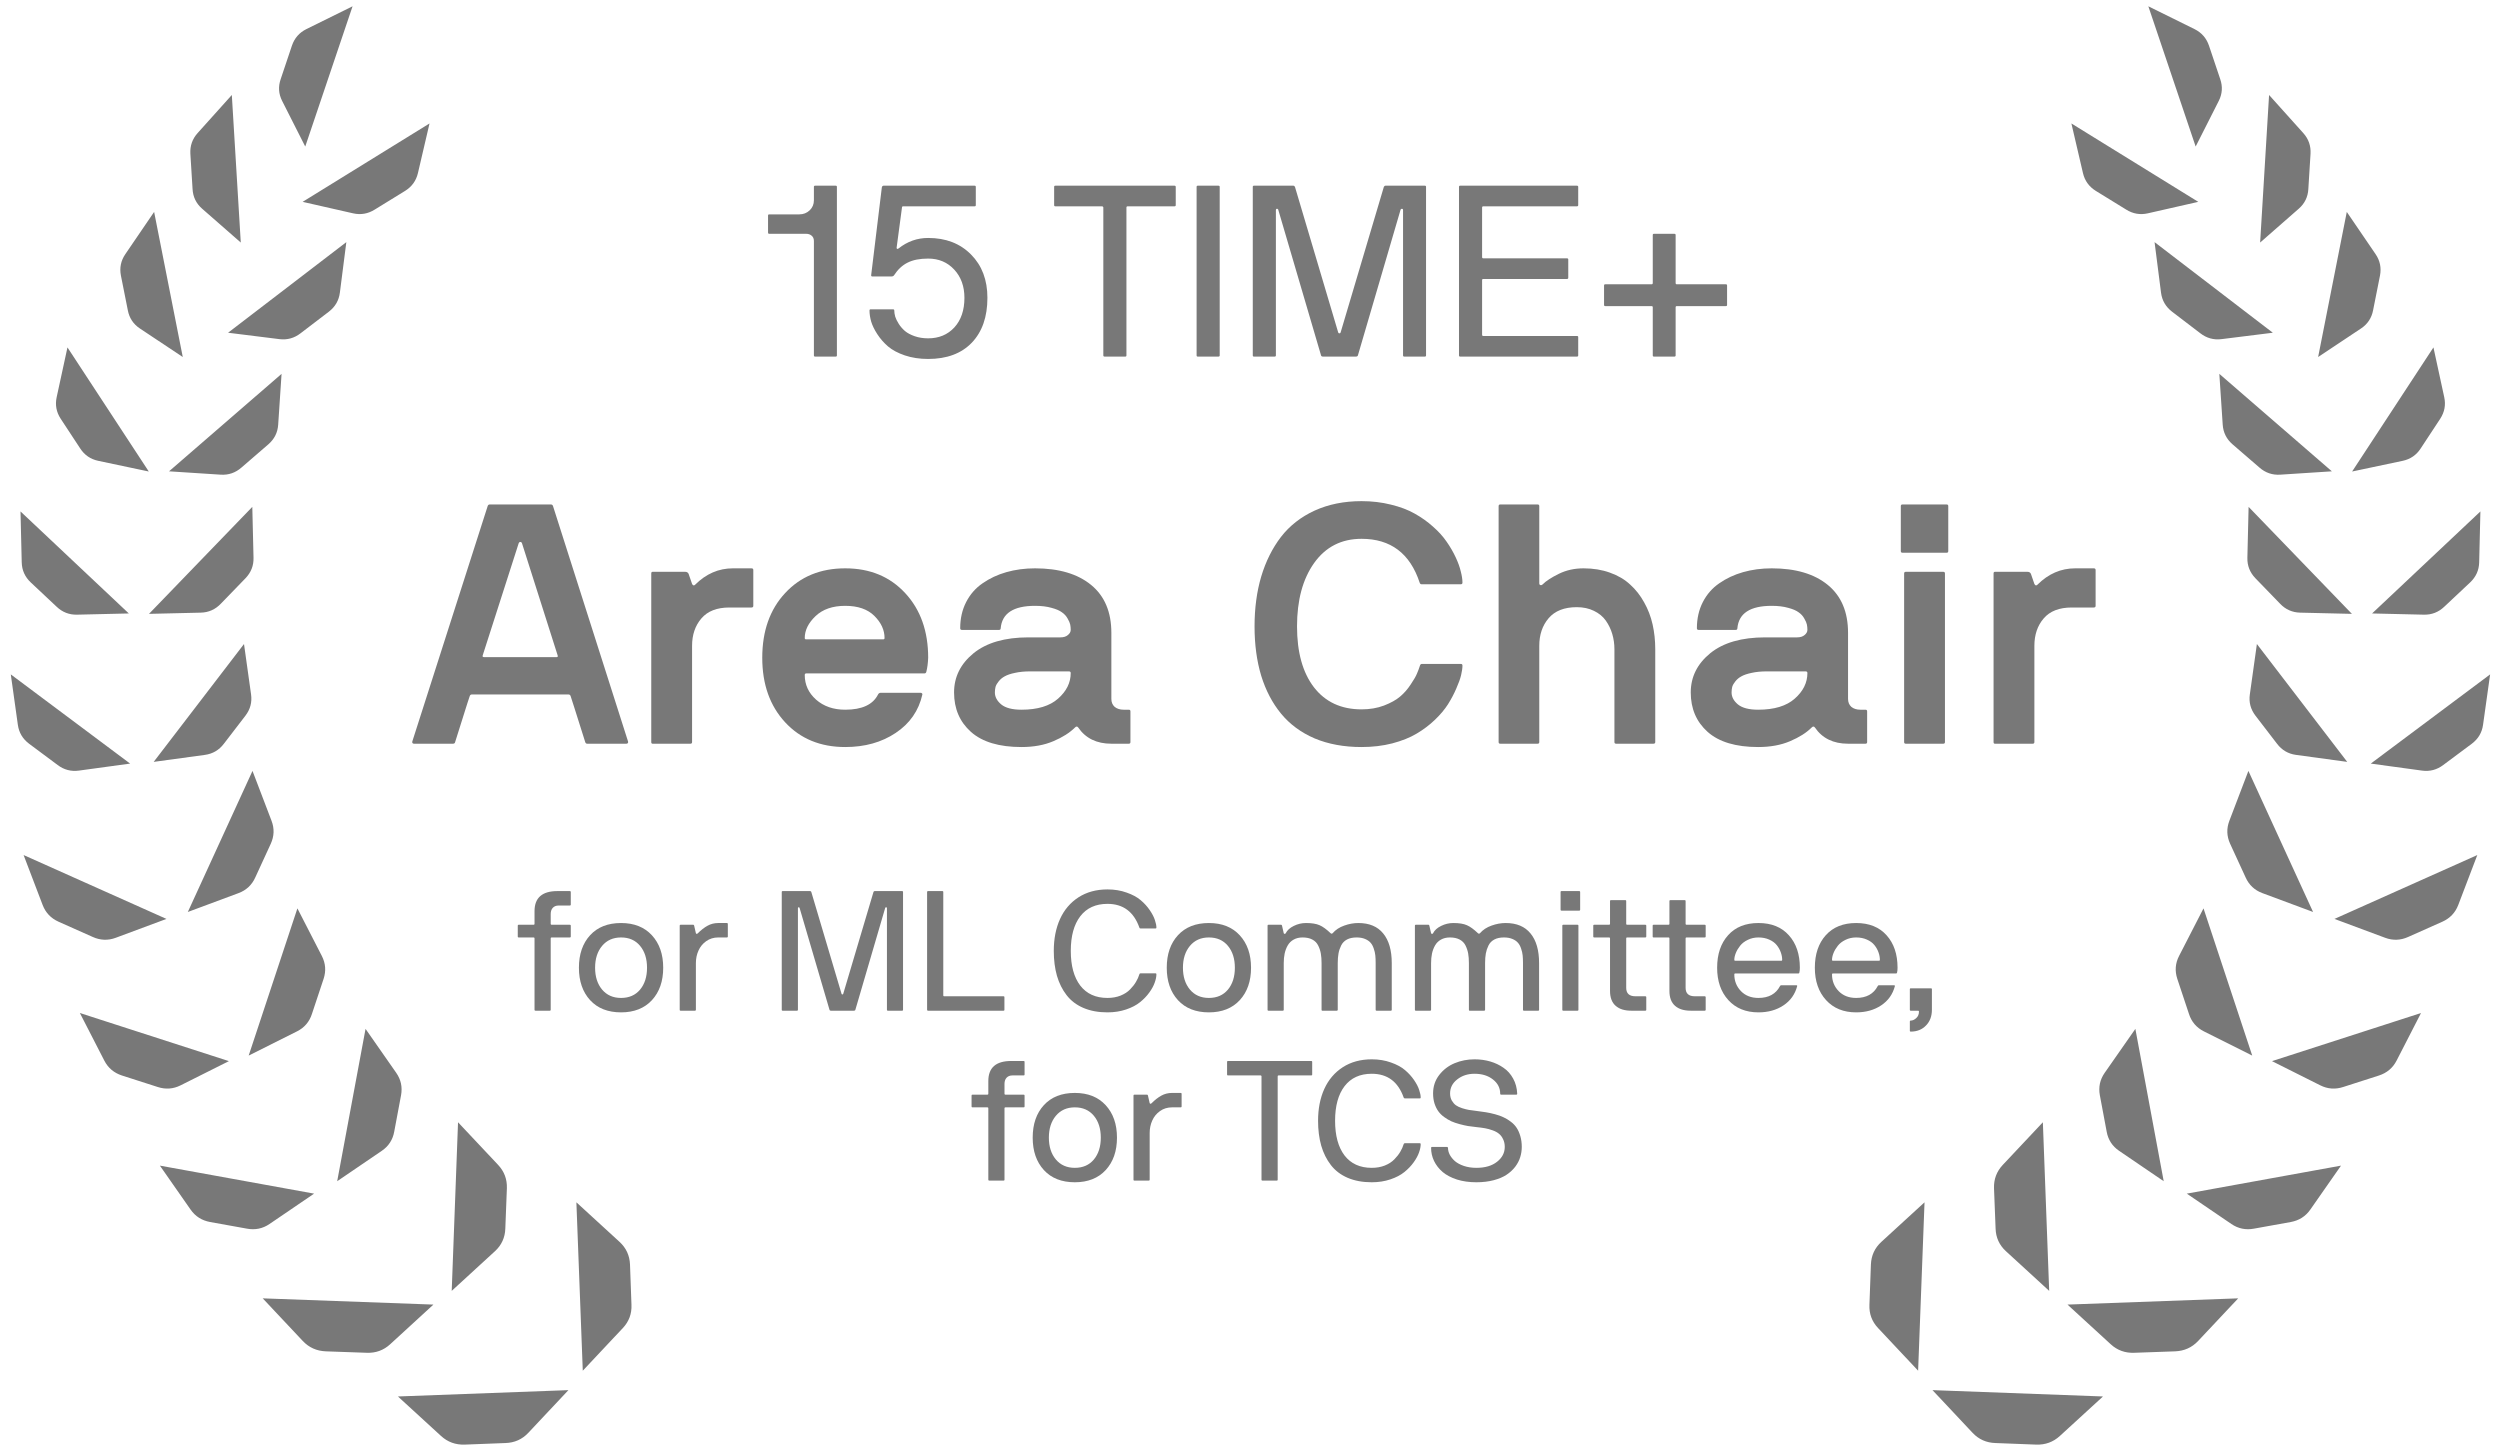 <svg width="206" height="120" viewBox="0 0 206 120" fill="none" xmlns="http://www.w3.org/2000/svg">
<path d="M132.174 25.125V23.524C132.174 23.459 132.206 23.426 132.271 23.426H136.09C136.155 23.426 136.188 23.39 136.188 23.319V19.363C136.188 19.298 136.22 19.266 136.285 19.266H137.965C138.036 19.266 138.072 19.298 138.072 19.363V23.319C138.072 23.39 138.105 23.426 138.17 23.426H142.213C142.278 23.426 142.311 23.459 142.311 23.524V25.125C142.311 25.19 142.278 25.223 142.213 25.223H138.17C138.105 25.223 138.072 25.256 138.072 25.321V29.285C138.072 29.351 138.036 29.383 137.965 29.383H136.285C136.22 29.383 136.188 29.351 136.188 29.285V25.321C136.188 25.256 136.155 25.223 136.09 25.223H132.271C132.206 25.223 132.174 25.19 132.174 25.125Z" fill="#787878"/>
<path d="M120.221 29.285V15.399C120.221 15.334 120.253 15.301 120.318 15.301H129.938C130.009 15.301 130.045 15.334 130.045 15.399V16.903C130.045 16.968 130.009 17 129.938 17H122.223C122.158 17 122.125 17.036 122.125 17.108V21.18C122.125 21.252 122.158 21.287 122.223 21.287H129.117C129.189 21.287 129.225 21.32 129.225 21.385V22.879C129.225 22.951 129.189 22.987 129.117 22.987H122.223C122.158 22.987 122.125 23.019 122.125 23.084V27.586C122.125 27.651 122.158 27.684 122.223 27.684H129.938C130.009 27.684 130.045 27.716 130.045 27.782V29.285C130.045 29.351 130.009 29.383 129.938 29.383H120.318C120.253 29.383 120.221 29.351 120.221 29.285Z" fill="#787878"/>
<path d="M103.229 29.285V15.399C103.229 15.334 103.261 15.301 103.326 15.301H106.568C106.627 15.301 106.673 15.334 106.705 15.399L110.27 27.401C110.289 27.446 110.322 27.469 110.367 27.469C110.413 27.469 110.445 27.446 110.465 27.401L114.029 15.399C114.062 15.334 114.107 15.301 114.166 15.301H117.408C117.473 15.301 117.506 15.334 117.506 15.399V29.285C117.506 29.351 117.473 29.383 117.408 29.383H115.709C115.644 29.383 115.611 29.351 115.611 29.285V17.303C115.611 17.238 115.579 17.205 115.514 17.205C115.455 17.205 115.419 17.231 115.406 17.283L111.891 29.285C111.871 29.351 111.816 29.383 111.725 29.383H109.01C108.925 29.383 108.873 29.351 108.854 29.285L105.328 17.283C105.309 17.225 105.27 17.199 105.211 17.205C105.159 17.212 105.133 17.244 105.133 17.303V29.285C105.133 29.351 105.097 29.383 105.025 29.383H103.326C103.261 29.383 103.229 29.351 103.229 29.285Z" fill="#787878"/>
<path d="M98.6 29.285V15.399C98.6 15.334 98.632 15.301 98.697 15.301H100.396C100.468 15.301 100.504 15.334 100.504 15.399V29.285C100.504 29.351 100.468 29.383 100.396 29.383H98.697C98.632 29.383 98.6 29.351 98.6 29.285Z" fill="#787878"/>
<path d="M86.861 16.903V15.399C86.861 15.334 86.894 15.301 86.959 15.301H96.773C96.845 15.301 96.881 15.334 96.881 15.399V16.903C96.881 16.968 96.845 17 96.773 17H92.916C92.851 17 92.818 17.036 92.818 17.108V29.285C92.818 29.351 92.786 29.383 92.721 29.383H91.022C90.95 29.383 90.914 29.351 90.914 29.285V17.078C90.888 17.026 90.856 17 90.816 17H86.959C86.894 17 86.861 16.968 86.861 16.903Z" fill="#787878"/>
<path d="M71.647 25.584C71.647 25.519 71.679 25.487 71.744 25.487H73.58C73.652 25.487 73.688 25.519 73.688 25.584C73.688 25.734 73.713 25.903 73.766 26.092C73.824 26.274 73.922 26.473 74.059 26.688C74.195 26.903 74.365 27.098 74.566 27.274C74.768 27.443 75.035 27.586 75.367 27.703C75.706 27.821 76.077 27.879 76.481 27.879C77.366 27.879 78.085 27.58 78.639 26.981C79.192 26.375 79.469 25.561 79.469 24.539C79.469 23.595 79.189 22.821 78.629 22.215C78.069 21.61 77.353 21.307 76.481 21.307C75.79 21.307 75.227 21.418 74.791 21.639C74.355 21.854 73.981 22.202 73.668 22.684C73.622 22.749 73.547 22.782 73.443 22.782H71.881C71.816 22.782 71.783 22.749 71.783 22.684L72.662 15.447C72.682 15.35 72.731 15.301 72.809 15.301H80.309C80.374 15.301 80.406 15.334 80.406 15.399V16.903C80.406 16.968 80.374 17 80.309 17H74.42C74.355 17 74.322 17.036 74.322 17.108L73.883 20.399C73.876 20.457 73.889 20.493 73.922 20.506C73.954 20.519 73.997 20.506 74.049 20.467C74.772 19.894 75.582 19.608 76.481 19.608C77.939 19.608 79.117 20.063 80.016 20.975C80.914 21.88 81.363 23.068 81.363 24.539C81.363 26.108 80.934 27.342 80.074 28.241C79.215 29.132 78.017 29.578 76.481 29.578C75.777 29.578 75.136 29.481 74.557 29.285C73.984 29.09 73.522 28.843 73.17 28.543C72.825 28.244 72.532 27.908 72.291 27.537C72.05 27.166 71.881 26.818 71.783 26.492C71.692 26.167 71.647 25.864 71.647 25.584Z" fill="#787878"/>
<path d="M63.287 19.158V17.762C63.287 17.697 63.32 17.664 63.385 17.664H65.865C66.197 17.664 66.481 17.554 66.715 17.332C66.949 17.111 67.066 16.834 67.066 16.502V15.399C67.066 15.334 67.099 15.301 67.164 15.301H68.863C68.928 15.301 68.961 15.334 68.961 15.399V29.285C68.961 29.351 68.928 29.383 68.863 29.383H67.164C67.099 29.383 67.066 29.351 67.066 29.285V19.862C67.066 19.673 67.005 19.526 66.881 19.422C66.757 19.318 66.611 19.266 66.441 19.266H63.385C63.32 19.266 63.287 19.23 63.287 19.158Z" fill="#787878"/>
<path d="M117.922 94.582C117.922 94.532 117.945 94.507 117.99 94.507H119.234C119.253 94.507 119.271 94.516 119.289 94.534C119.307 94.553 119.316 94.573 119.316 94.596C119.316 94.778 119.364 94.963 119.46 95.15C119.56 95.337 119.701 95.512 119.884 95.676C120.071 95.835 120.317 95.968 120.622 96.073C120.932 96.177 121.276 96.23 121.654 96.23C122.37 96.23 122.937 96.063 123.356 95.731C123.78 95.398 123.992 94.99 123.992 94.507C123.992 94.266 123.947 94.054 123.855 93.871C123.769 93.684 123.657 93.536 123.521 93.427C123.388 93.313 123.213 93.217 122.994 93.14C122.78 93.062 122.573 93.005 122.372 92.969C122.172 92.933 121.932 92.901 121.654 92.873C121.399 92.846 121.167 92.816 120.957 92.784C120.752 92.748 120.522 92.696 120.267 92.627C120.011 92.559 119.786 92.481 119.59 92.395C119.394 92.304 119.198 92.187 119.002 92.046C118.806 91.905 118.644 91.745 118.517 91.568C118.389 91.39 118.284 91.176 118.202 90.925C118.125 90.674 118.086 90.399 118.086 90.098C118.086 89.524 118.252 89.02 118.585 88.587C118.922 88.15 119.346 87.824 119.856 87.61C120.371 87.395 120.921 87.288 121.504 87.288C121.96 87.288 122.39 87.348 122.796 87.466C123.201 87.585 123.566 87.758 123.89 87.986C124.218 88.209 124.482 88.505 124.683 88.874C124.888 89.243 124.999 89.66 125.018 90.125C125.018 90.175 124.995 90.2 124.949 90.2H123.685C123.639 90.2 123.616 90.175 123.616 90.125C123.616 89.651 123.418 89.259 123.021 88.95C122.625 88.635 122.119 88.478 121.504 88.478C120.943 88.478 120.467 88.633 120.075 88.943C119.683 89.248 119.487 89.633 119.487 90.098C119.487 90.317 119.533 90.51 119.624 90.679C119.72 90.843 119.831 90.973 119.959 91.069C120.091 91.164 120.264 91.246 120.479 91.315C120.697 91.383 120.886 91.431 121.046 91.458C121.21 91.486 121.413 91.513 121.654 91.54C121.951 91.577 122.213 91.613 122.44 91.65C122.668 91.686 122.919 91.741 123.192 91.814C123.466 91.887 123.701 91.971 123.896 92.067C124.097 92.158 124.295 92.279 124.491 92.429C124.692 92.579 124.854 92.75 124.977 92.942C125.1 93.129 125.2 93.356 125.277 93.625C125.355 93.89 125.394 94.183 125.394 94.507C125.394 94.799 125.35 95.081 125.264 95.355C125.182 95.624 125.045 95.886 124.854 96.141C124.662 96.391 124.425 96.61 124.143 96.797C123.865 96.984 123.511 97.134 123.083 97.248C122.655 97.362 122.178 97.419 121.654 97.419C121.066 97.419 120.533 97.344 120.055 97.194C119.576 97.039 119.182 96.831 118.872 96.572C118.567 96.307 118.332 96.006 118.168 95.669C118.004 95.327 117.922 94.965 117.922 94.582Z" fill="#787878"/>
<path d="M108.609 92.354C108.609 91.36 108.78 90.485 109.122 89.729C109.468 88.968 109.977 88.371 110.646 87.938C111.321 87.505 112.116 87.288 113.032 87.288C113.606 87.288 114.133 87.375 114.611 87.548C115.094 87.717 115.482 87.926 115.773 88.177C116.065 88.423 116.313 88.697 116.519 88.997C116.724 89.298 116.865 89.572 116.942 89.818C117.024 90.059 117.065 90.266 117.065 90.44C117.065 90.485 117.043 90.508 116.997 90.508H115.767C115.712 90.508 115.678 90.485 115.664 90.44C115.204 89.132 114.326 88.478 113.032 88.478C112.062 88.478 111.314 88.82 110.79 89.503C110.271 90.182 110.011 91.132 110.011 92.354C110.011 93.575 110.271 94.528 110.79 95.211C111.314 95.89 112.062 96.23 113.032 96.23C113.429 96.23 113.789 96.166 114.112 96.038C114.436 95.906 114.698 95.735 114.898 95.526C115.104 95.316 115.265 95.109 115.384 94.904C115.507 94.698 115.6 94.489 115.664 94.275C115.678 94.225 115.712 94.2 115.767 94.2H116.997C117.043 94.2 117.065 94.225 117.065 94.275C117.065 94.475 117.02 94.703 116.929 94.958C116.842 95.213 116.694 95.487 116.484 95.779C116.275 96.07 116.02 96.337 115.719 96.578C115.423 96.82 115.04 97.02 114.57 97.18C114.101 97.339 113.588 97.419 113.032 97.419C112.28 97.419 111.617 97.296 111.043 97.05C110.473 96.804 110.013 96.453 109.662 95.997C109.311 95.542 109.047 95.011 108.869 94.404C108.696 93.794 108.609 93.11 108.609 92.354Z" fill="#787878"/>
<path d="M101.111 88.546V87.493C101.111 87.448 101.134 87.425 101.18 87.425H108.05C108.1 87.425 108.125 87.448 108.125 87.493V88.546C108.125 88.592 108.1 88.615 108.05 88.615H105.35C105.304 88.615 105.281 88.64 105.281 88.69V97.214C105.281 97.26 105.258 97.282 105.213 97.282H104.023C103.973 97.282 103.948 97.26 103.948 97.214V88.669C103.93 88.633 103.907 88.615 103.88 88.615H101.18C101.134 88.615 101.111 88.592 101.111 88.546Z" fill="#787878"/>
<path d="M93.4 97.214V90.269C93.4 90.223 93.423 90.2 93.469 90.2H94.522C94.553 90.2 94.576 90.223 94.59 90.269L94.733 90.898C94.752 90.934 94.774 90.952 94.802 90.952C94.834 90.948 94.861 90.934 94.884 90.911C95.157 90.638 95.426 90.428 95.69 90.282C95.959 90.132 96.255 90.057 96.579 90.057H97.29C97.34 90.057 97.365 90.08 97.365 90.125V91.178C97.365 91.224 97.34 91.246 97.29 91.246H96.579C96.201 91.246 95.868 91.349 95.581 91.554C95.299 91.754 95.087 92.014 94.945 92.333C94.804 92.648 94.733 92.992 94.733 93.365V97.214C94.733 97.26 94.708 97.282 94.658 97.282H93.469C93.423 97.282 93.4 97.26 93.4 97.214Z" fill="#787878"/>
<path d="M85.094 93.742C85.094 92.625 85.401 91.732 86.017 91.062C86.632 90.392 87.482 90.057 88.566 90.057C89.642 90.057 90.49 90.394 91.109 91.069C91.729 91.743 92.039 92.634 92.039 93.742C92.039 94.849 91.729 95.74 91.109 96.414C90.49 97.084 89.642 97.419 88.566 97.419C87.482 97.419 86.632 97.084 86.017 96.414C85.401 95.74 85.094 94.849 85.094 93.742ZM87.001 91.944C86.618 92.404 86.427 93.003 86.427 93.742C86.427 94.48 86.618 95.079 87.001 95.539C87.388 96 87.91 96.23 88.566 96.23C89.227 96.23 89.749 96.002 90.132 95.546C90.515 95.086 90.706 94.484 90.706 93.742C90.706 92.999 90.515 92.397 90.132 91.937C89.749 91.477 89.227 91.246 88.566 91.246C87.91 91.246 87.388 91.479 87.001 91.944Z" fill="#787878"/>
<path d="M80.057 91.178V90.269C80.057 90.223 80.079 90.2 80.125 90.2H81.369C81.415 90.2 81.438 90.175 81.438 90.125V89.079C81.438 87.977 82.066 87.425 83.324 87.425C83.352 87.425 83.381 87.425 83.413 87.425H84.35C84.4 87.425 84.425 87.448 84.425 87.493V88.546C84.425 88.592 84.4 88.615 84.35 88.615H83.427C83.222 88.615 83.06 88.678 82.941 88.806C82.828 88.929 82.77 89.1 82.77 89.319V90.125C82.77 90.175 82.793 90.2 82.839 90.2H84.35C84.4 90.2 84.425 90.223 84.425 90.269V91.178C84.425 91.224 84.4 91.246 84.35 91.246H82.839C82.793 91.246 82.77 91.271 82.77 91.322V97.214C82.77 97.26 82.748 97.282 82.702 97.282H81.513C81.463 97.282 81.438 97.26 81.438 97.214V91.322C81.438 91.271 81.415 91.246 81.369 91.246H80.125C80.079 91.246 80.057 91.224 80.057 91.178Z" fill="#787878"/>
<path d="M157.371 83.214V81.505C157.371 81.46 157.394 81.437 157.439 81.437H159.121C159.167 81.437 159.189 81.46 159.189 81.505V83.2C159.189 83.734 159.028 84.167 158.704 84.499C158.381 84.837 157.959 85.005 157.439 85.005C157.394 85.005 157.371 84.982 157.371 84.937V84.164C157.371 84.119 157.394 84.096 157.439 84.096C157.599 84.096 157.752 84.028 157.897 83.891C158.048 83.759 158.123 83.579 158.123 83.351C158.123 83.305 158.1 83.282 158.055 83.282H157.439C157.394 83.282 157.371 83.26 157.371 83.214Z" fill="#787878"/>
<path d="M149.543 79.742C149.543 78.625 149.844 77.732 150.445 77.062C151.047 76.392 151.881 76.057 152.947 76.057C154.018 76.057 154.854 76.394 155.456 77.069C156.058 77.739 156.358 78.629 156.358 79.742C156.358 79.901 156.345 80.035 156.317 80.145C156.304 80.19 156.281 80.213 156.249 80.213H151.026C150.981 80.213 150.958 80.238 150.958 80.288C150.958 80.826 151.138 81.284 151.498 81.662C151.863 82.041 152.346 82.23 152.947 82.23C153.79 82.23 154.383 81.904 154.725 81.252C154.747 81.207 154.779 81.184 154.82 81.184H156.064C156.078 81.184 156.092 81.186 156.105 81.191C156.119 81.195 156.128 81.202 156.133 81.211C156.142 81.22 156.144 81.234 156.14 81.252C155.962 81.931 155.584 82.462 155.005 82.845C154.431 83.228 153.745 83.419 152.947 83.419C151.908 83.419 151.081 83.082 150.466 82.407C149.851 81.733 149.543 80.844 149.543 79.742ZM150.958 79.099C150.958 79.144 150.981 79.167 151.026 79.167H154.834C154.88 79.167 154.902 79.144 154.902 79.099C154.902 78.889 154.864 78.68 154.786 78.47C154.713 78.26 154.602 78.062 154.451 77.875C154.301 77.688 154.096 77.538 153.836 77.424C153.576 77.306 153.28 77.246 152.947 77.246C152.628 77.246 152.334 77.312 152.065 77.445C151.801 77.572 151.591 77.734 151.437 77.93C151.282 78.126 151.163 78.326 151.081 78.531C150.999 78.737 150.958 78.926 150.958 79.099Z" fill="#787878"/>
<path d="M141.492 79.742C141.492 78.625 141.793 77.732 142.395 77.062C142.996 76.392 143.83 76.057 144.896 76.057C145.967 76.057 146.804 76.394 147.405 77.069C148.007 77.739 148.308 78.629 148.308 79.742C148.308 79.901 148.294 80.035 148.267 80.145C148.253 80.19 148.23 80.213 148.198 80.213H142.976C142.93 80.213 142.907 80.238 142.907 80.288C142.907 80.826 143.087 81.284 143.447 81.662C143.812 82.041 144.295 82.23 144.896 82.23C145.74 82.23 146.332 81.904 146.674 81.252C146.697 81.207 146.729 81.184 146.77 81.184H148.014C148.027 81.184 148.041 81.186 148.055 81.191C148.068 81.195 148.077 81.202 148.082 81.211C148.091 81.22 148.093 81.234 148.089 81.252C147.911 81.931 147.533 82.462 146.954 82.845C146.38 83.228 145.694 83.419 144.896 83.419C143.857 83.419 143.03 83.082 142.415 82.407C141.8 81.733 141.492 80.844 141.492 79.742ZM142.907 79.099C142.907 79.144 142.93 79.167 142.976 79.167H146.783C146.829 79.167 146.852 79.144 146.852 79.099C146.852 78.889 146.813 78.68 146.735 78.47C146.662 78.26 146.551 78.062 146.4 77.875C146.25 77.688 146.045 77.538 145.785 77.424C145.525 77.306 145.229 77.246 144.896 77.246C144.577 77.246 144.284 77.312 144.015 77.445C143.75 77.572 143.541 77.734 143.386 77.93C143.231 78.126 143.112 78.326 143.03 78.531C142.948 78.737 142.907 78.926 142.907 79.099Z" fill="#787878"/>
<path d="M136.18 77.178V76.269C136.18 76.223 136.202 76.2 136.248 76.2H137.492C137.538 76.2 137.561 76.175 137.561 76.125V74.239C137.561 74.193 137.586 74.17 137.636 74.17H138.825C138.871 74.17 138.894 74.193 138.894 74.239V76.125C138.894 76.175 138.916 76.2 138.962 76.2H140.473C140.523 76.2 140.548 76.223 140.548 76.269V77.178C140.548 77.224 140.523 77.246 140.473 77.246H138.962C138.916 77.246 138.894 77.271 138.894 77.322V81.396C138.894 81.861 139.146 82.093 139.652 82.093H140.473C140.523 82.093 140.548 82.116 140.548 82.161V83.214C140.548 83.26 140.523 83.282 140.473 83.282H139.399C139.372 83.282 139.345 83.282 139.317 83.282C138.761 83.282 138.333 83.15 138.032 82.886C137.713 82.612 137.556 82.193 137.561 81.628V77.322C137.561 77.271 137.538 77.246 137.492 77.246H136.248C136.202 77.246 136.18 77.224 136.18 77.178Z" fill="#787878"/>
<path d="M131.285 77.178V76.269C131.285 76.223 131.308 76.2 131.354 76.2H132.598C132.643 76.2 132.666 76.175 132.666 76.125V74.239C132.666 74.193 132.691 74.17 132.741 74.17H133.931C133.976 74.17 133.999 74.193 133.999 74.239V76.125C133.999 76.175 134.022 76.2 134.067 76.2H135.578C135.628 76.2 135.653 76.223 135.653 76.269V77.178C135.653 77.224 135.628 77.246 135.578 77.246H134.067C134.022 77.246 133.999 77.271 133.999 77.322V81.396C133.999 81.861 134.252 82.093 134.758 82.093H135.578C135.628 82.093 135.653 82.116 135.653 82.161V83.214C135.653 83.26 135.628 83.282 135.578 83.282H134.505C134.478 83.282 134.45 83.282 134.423 83.282C133.867 83.282 133.438 83.15 133.138 82.886C132.819 82.612 132.661 82.193 132.666 81.628V77.322C132.666 77.271 132.643 77.246 132.598 77.246H131.354C131.308 77.246 131.285 77.224 131.285 77.178Z" fill="#787878"/>
<path d="M128.592 74.963V73.493C128.592 73.448 128.615 73.425 128.66 73.425H130.13C130.18 73.425 130.205 73.448 130.205 73.493V74.963C130.205 75.013 130.18 75.038 130.13 75.038H128.66C128.615 75.038 128.592 75.013 128.592 74.963ZM128.735 83.214V76.269C128.735 76.223 128.758 76.2 128.804 76.2H129.993C130.039 76.2 130.062 76.223 130.062 76.269V83.214C130.062 83.26 130.039 83.282 129.993 83.282H128.804C128.758 83.282 128.735 83.26 128.735 83.214Z" fill="#787878"/>
<path d="M116.588 83.214V76.269C116.588 76.223 116.611 76.2 116.656 76.2H117.709C117.741 76.2 117.764 76.223 117.777 76.269L117.921 76.898C117.935 76.934 117.962 76.952 118.003 76.952C118.044 76.948 118.071 76.93 118.085 76.898C118.208 76.652 118.429 76.451 118.748 76.296C119.067 76.137 119.402 76.057 119.753 76.057C120.227 76.057 120.598 76.116 120.867 76.235C121.136 76.349 121.441 76.57 121.783 76.898C121.842 76.948 121.897 76.948 121.947 76.898C122.193 76.615 122.512 76.406 122.904 76.269C123.296 76.127 123.684 76.057 124.066 76.057C124.969 76.057 125.652 76.344 126.117 76.918C126.587 77.488 126.821 78.304 126.821 79.365V83.214C126.821 83.26 126.799 83.282 126.753 83.282H125.563C125.518 83.282 125.495 83.26 125.495 83.214V79.365C125.495 79.124 125.486 78.912 125.468 78.73C125.45 78.547 125.406 78.358 125.338 78.162C125.274 77.966 125.188 77.807 125.078 77.684C124.969 77.556 124.816 77.451 124.62 77.369C124.424 77.287 124.192 77.246 123.923 77.246C123.608 77.246 123.344 77.303 123.13 77.417C122.916 77.531 122.756 77.695 122.651 77.909C122.547 78.119 122.474 78.338 122.433 78.566C122.392 78.793 122.371 79.06 122.371 79.365V83.214C122.371 83.232 122.362 83.251 122.344 83.269C122.335 83.278 122.321 83.282 122.303 83.282H121.113H121.093C121.065 83.282 121.052 83.273 121.052 83.255C121.043 83.246 121.038 83.232 121.038 83.214V79.365C121.038 79.06 121.018 78.793 120.977 78.566C120.936 78.338 120.863 78.119 120.758 77.909C120.653 77.695 120.491 77.531 120.272 77.417C120.058 77.303 119.792 77.246 119.473 77.246C119.19 77.246 118.944 77.306 118.734 77.424C118.529 77.538 118.368 77.698 118.249 77.903C118.135 78.103 118.051 78.326 117.996 78.573C117.946 78.814 117.921 79.078 117.921 79.365V83.214C117.921 83.26 117.896 83.282 117.846 83.282H116.656C116.611 83.282 116.588 83.26 116.588 83.214Z" fill="#787878"/>
<path d="M104.447 83.214V76.269C104.447 76.223 104.47 76.2 104.516 76.2H105.568C105.6 76.2 105.623 76.223 105.637 76.269L105.78 76.898C105.794 76.934 105.821 76.952 105.862 76.952C105.903 76.948 105.931 76.93 105.944 76.898C106.067 76.652 106.288 76.451 106.607 76.296C106.926 76.137 107.261 76.057 107.612 76.057C108.086 76.057 108.458 76.116 108.727 76.235C108.995 76.349 109.301 76.57 109.643 76.898C109.702 76.948 109.757 76.948 109.807 76.898C110.053 76.615 110.372 76.406 110.764 76.269C111.156 76.127 111.543 76.057 111.926 76.057C112.828 76.057 113.512 76.344 113.977 76.918C114.446 77.488 114.681 78.304 114.681 79.365V83.214C114.681 83.26 114.658 83.282 114.612 83.282H113.423C113.377 83.282 113.354 83.26 113.354 83.214V79.365C113.354 79.124 113.345 78.912 113.327 78.73C113.309 78.547 113.266 78.358 113.197 78.162C113.133 77.966 113.047 77.807 112.938 77.684C112.828 77.556 112.675 77.451 112.479 77.369C112.284 77.287 112.051 77.246 111.782 77.246C111.468 77.246 111.203 77.303 110.989 77.417C110.775 77.531 110.616 77.695 110.511 77.909C110.406 78.119 110.333 78.338 110.292 78.566C110.251 78.793 110.23 79.06 110.23 79.365V83.214C110.23 83.232 110.221 83.251 110.203 83.269C110.194 83.278 110.18 83.282 110.162 83.282H108.973H108.952C108.925 83.282 108.911 83.273 108.911 83.255C108.902 83.246 108.897 83.232 108.897 83.214V79.365C108.897 79.06 108.877 78.793 108.836 78.566C108.795 78.338 108.722 78.119 108.617 77.909C108.512 77.695 108.351 77.531 108.132 77.417C107.918 77.303 107.651 77.246 107.332 77.246C107.049 77.246 106.803 77.306 106.594 77.424C106.389 77.538 106.227 77.698 106.108 77.903C105.994 78.103 105.91 78.326 105.855 78.573C105.805 78.814 105.78 79.078 105.78 79.365V83.214C105.78 83.26 105.755 83.282 105.705 83.282H104.516C104.47 83.282 104.447 83.26 104.447 83.214Z" fill="#787878"/>
<path d="M96.141 79.742C96.141 78.625 96.448 77.732 97.064 77.062C97.679 76.392 98.529 76.057 99.613 76.057C100.689 76.057 101.536 76.394 102.156 77.069C102.776 77.743 103.086 78.634 103.086 79.742C103.086 80.849 102.776 81.74 102.156 82.414C101.536 83.084 100.689 83.419 99.613 83.419C98.529 83.419 97.679 83.084 97.064 82.414C96.448 81.74 96.141 80.849 96.141 79.742ZM98.048 77.944C97.665 78.404 97.474 79.003 97.474 79.742C97.474 80.48 97.665 81.079 98.048 81.539C98.435 82 98.957 82.23 99.613 82.23C100.274 82.23 100.796 82.002 101.179 81.546C101.562 81.086 101.753 80.484 101.753 79.742C101.753 78.999 101.562 78.397 101.179 77.937C100.796 77.477 100.274 77.246 99.613 77.246C98.957 77.246 98.435 77.479 98.048 77.944Z" fill="#787878"/>
<path d="M86.832 78.354C86.832 77.36 87.003 76.485 87.345 75.729C87.691 74.968 88.199 74.371 88.869 73.938C89.544 73.505 90.339 73.288 91.255 73.288C91.829 73.288 92.356 73.375 92.834 73.548C93.317 73.717 93.704 73.926 93.996 74.177C94.288 74.423 94.536 74.697 94.741 74.997C94.946 75.298 95.088 75.572 95.165 75.818C95.247 76.059 95.288 76.266 95.288 76.44C95.288 76.485 95.265 76.508 95.22 76.508H93.989C93.935 76.508 93.9 76.485 93.887 76.44C93.426 75.132 92.549 74.478 91.255 74.478C90.284 74.478 89.537 74.82 89.013 75.503C88.493 76.182 88.233 77.132 88.233 78.354C88.233 79.575 88.493 80.528 89.013 81.211C89.537 81.89 90.284 82.23 91.255 82.23C91.651 82.23 92.011 82.166 92.335 82.038C92.659 81.906 92.921 81.735 93.121 81.526C93.326 81.316 93.488 81.109 93.606 80.904C93.73 80.698 93.823 80.489 93.887 80.275C93.9 80.225 93.935 80.2 93.989 80.2H95.22C95.265 80.2 95.288 80.225 95.288 80.275C95.288 80.475 95.243 80.703 95.151 80.958C95.065 81.213 94.917 81.487 94.707 81.779C94.497 82.07 94.242 82.337 93.941 82.578C93.645 82.82 93.262 83.02 92.793 83.18C92.324 83.339 91.811 83.419 91.255 83.419C90.503 83.419 89.84 83.296 89.266 83.05C88.696 82.804 88.236 82.453 87.885 81.997C87.534 81.542 87.269 81.011 87.092 80.404C86.919 79.794 86.832 79.11 86.832 78.354Z" fill="#787878"/>
<path d="M76.393 83.214V73.493C76.393 73.448 76.418 73.425 76.468 73.425H77.657C77.703 73.425 77.726 73.448 77.726 73.493V82.025C77.726 82.07 77.748 82.093 77.794 82.093H82.695C82.741 82.093 82.764 82.116 82.764 82.161V83.214C82.764 83.26 82.741 83.282 82.695 83.282H76.468C76.418 83.282 76.393 83.26 76.393 83.214Z" fill="#787878"/>
<path d="M64.416 83.214V73.493C64.416 73.448 64.439 73.425 64.484 73.425H66.754C66.795 73.425 66.827 73.448 66.85 73.493L69.345 81.895C69.358 81.927 69.381 81.943 69.413 81.943C69.445 81.943 69.468 81.927 69.481 81.895L71.977 73.493C71.999 73.448 72.031 73.425 72.072 73.425H74.342C74.387 73.425 74.41 73.448 74.41 73.493V83.214C74.41 83.26 74.387 83.282 74.342 83.282H73.152C73.107 83.282 73.084 83.26 73.084 83.214V74.826C73.084 74.781 73.061 74.758 73.016 74.758C72.975 74.758 72.95 74.776 72.94 74.813L70.48 83.214C70.466 83.26 70.427 83.282 70.363 83.282H68.463C68.404 83.282 68.367 83.26 68.353 83.214L65.886 74.813C65.872 74.772 65.845 74.754 65.804 74.758C65.767 74.763 65.749 74.785 65.749 74.826V83.214C65.749 83.26 65.724 83.282 65.674 83.282H64.484C64.439 83.282 64.416 83.26 64.416 83.214Z" fill="#787878"/>
<path d="M56.008 83.214V76.269C56.008 76.223 56.031 76.2 56.076 76.2H57.129C57.161 76.2 57.184 76.223 57.197 76.269L57.341 76.898C57.359 76.934 57.382 76.952 57.409 76.952C57.441 76.948 57.468 76.934 57.491 76.911C57.765 76.638 58.033 76.428 58.298 76.282C58.567 76.132 58.863 76.057 59.187 76.057H59.898C59.948 76.057 59.973 76.08 59.973 76.125V77.178C59.973 77.224 59.948 77.246 59.898 77.246H59.187C58.808 77.246 58.476 77.349 58.188 77.554C57.906 77.754 57.694 78.014 57.553 78.333C57.411 78.648 57.341 78.992 57.341 79.365V83.214C57.341 83.26 57.316 83.282 57.266 83.282H56.076C56.031 83.282 56.008 83.26 56.008 83.214Z" fill="#787878"/>
<path d="M47.703 79.742C47.703 78.625 48.011 77.732 48.626 77.062C49.241 76.392 50.091 76.057 51.176 76.057C52.251 76.057 53.099 76.394 53.719 77.069C54.339 77.743 54.648 78.634 54.648 79.742C54.648 80.849 54.339 81.74 53.719 82.414C53.099 83.084 52.251 83.419 51.176 83.419C50.091 83.419 49.241 83.084 48.626 82.414C48.011 81.74 47.703 80.849 47.703 79.742ZM49.61 77.944C49.227 78.404 49.036 79.003 49.036 79.742C49.036 80.48 49.227 81.079 49.61 81.539C49.998 82 50.52 82.23 51.176 82.23C51.837 82.23 52.358 82.002 52.741 81.546C53.124 81.086 53.315 80.484 53.315 79.742C53.315 78.999 53.124 78.397 52.741 77.937C52.358 77.477 51.837 77.246 51.176 77.246C50.52 77.246 49.998 77.479 49.61 77.944Z" fill="#787878"/>
<path d="M42.664 77.178V76.269C42.664 76.223 42.687 76.2 42.732 76.2H43.977C44.022 76.2 44.045 76.175 44.045 76.125V75.079C44.045 73.977 44.674 73.425 45.932 73.425C45.959 73.425 45.989 73.425 46.02 73.425H46.957C47.007 73.425 47.032 73.448 47.032 73.493V74.546C47.032 74.592 47.007 74.615 46.957 74.615H46.034C45.829 74.615 45.667 74.678 45.549 74.806C45.435 74.929 45.378 75.1 45.378 75.319V76.125C45.378 76.175 45.401 76.2 45.446 76.2H46.957C47.007 76.2 47.032 76.223 47.032 76.269V77.178C47.032 77.224 47.007 77.246 46.957 77.246H45.446C45.401 77.246 45.378 77.271 45.378 77.322V83.214C45.378 83.26 45.355 83.282 45.31 83.282H44.12C44.07 83.282 44.045 83.26 44.045 83.214V77.322C44.045 77.271 44.022 77.246 43.977 77.246H42.732C42.687 77.246 42.664 77.224 42.664 77.178Z" fill="#787878"/>
<path d="M164.27 61.146V47.255C164.27 47.164 164.306 47.118 164.379 47.118H167.072C167.2 47.118 167.291 47.173 167.346 47.282L167.633 48.117C167.706 48.253 167.788 48.276 167.879 48.185C168.781 47.282 169.82 46.831 170.996 46.831H172.527C172.628 46.831 172.678 46.877 172.678 46.968V49.921C172.678 50.012 172.628 50.058 172.527 50.058H170.709C169.679 50.058 168.909 50.359 168.398 50.96C167.888 51.553 167.633 52.305 167.633 53.216V61.146C167.633 61.237 167.587 61.282 167.496 61.282H164.379C164.306 61.282 164.27 61.237 164.27 61.146Z" fill="#787878"/>
<path d="M156.627 45.409V41.704C156.627 41.613 156.673 41.568 156.764 41.568H160.4C160.492 41.568 160.537 41.613 160.537 41.704V45.409C160.537 45.501 160.492 45.546 160.4 45.546H156.764C156.673 45.546 156.627 45.501 156.627 45.409ZM156.9 61.146V47.255C156.9 47.164 156.946 47.118 157.037 47.118H160.127C160.218 47.118 160.264 47.164 160.264 47.255V61.146C160.264 61.237 160.218 61.282 160.127 61.282H157.037C156.946 61.282 156.9 61.237 156.9 61.146Z" fill="#787878"/>
<path d="M139.318 57.058C139.318 55.782 139.852 54.706 140.918 53.831C141.993 52.956 143.507 52.519 145.457 52.519H148.082C148.346 52.519 148.551 52.455 148.697 52.327C148.852 52.2 148.93 52.059 148.93 51.904C148.93 51.749 148.916 51.603 148.889 51.466C148.861 51.329 148.788 51.161 148.67 50.96C148.561 50.76 148.406 50.591 148.205 50.454C148.014 50.309 147.727 50.185 147.344 50.085C146.961 49.976 146.51 49.921 145.99 49.921C144.213 49.921 143.27 50.536 143.16 51.767C143.16 51.858 143.115 51.904 143.023 51.904H139.961C139.87 51.904 139.824 51.858 139.824 51.767C139.824 50.965 139.988 50.245 140.316 49.607C140.645 48.969 141.096 48.454 141.67 48.062C142.244 47.661 142.896 47.355 143.625 47.146C144.363 46.936 145.152 46.831 145.99 46.831C147.959 46.831 149.499 47.287 150.611 48.199C151.723 49.11 152.279 50.427 152.279 52.15V57.591C152.279 57.864 152.37 58.083 152.553 58.247C152.744 58.402 152.99 58.48 153.291 58.48H153.715C153.806 58.48 153.852 58.525 153.852 58.617V61.146C153.852 61.237 153.806 61.282 153.715 61.282H152.279C151.067 61.282 150.156 60.836 149.545 59.943C149.472 59.842 149.385 59.842 149.285 59.943C148.848 60.38 148.251 60.758 147.494 61.077C146.747 61.396 145.872 61.556 144.869 61.556C143.037 61.556 141.652 61.141 140.713 60.312C139.783 59.482 139.318 58.398 139.318 57.058ZM142.682 57.058C142.682 57.422 142.855 57.751 143.201 58.042C143.557 58.334 144.113 58.48 144.869 58.48C146.2 58.48 147.207 58.174 147.891 57.564C148.583 56.953 148.93 56.251 148.93 55.458C148.93 55.367 148.88 55.322 148.779 55.322H145.594C145.12 55.322 144.701 55.362 144.336 55.445C143.98 55.517 143.698 55.613 143.488 55.732C143.288 55.841 143.124 55.978 142.996 56.142C142.868 56.297 142.782 56.447 142.736 56.593C142.7 56.739 142.682 56.894 142.682 57.058Z" fill="#787878"/>
<path d="M123.486 61.146V41.704C123.486 41.613 123.532 41.568 123.623 41.568H126.699C126.79 41.568 126.836 41.613 126.836 41.704V48.062C126.836 48.144 126.868 48.194 126.932 48.212C126.995 48.23 127.059 48.208 127.123 48.144C127.396 47.87 127.839 47.583 128.449 47.282C129.06 46.982 129.739 46.831 130.486 46.831C131.279 46.831 132.004 46.95 132.66 47.187C133.326 47.424 133.882 47.752 134.328 48.171C134.784 48.581 135.167 49.069 135.477 49.634C135.796 50.199 136.028 50.805 136.174 51.452C136.32 52.099 136.393 52.783 136.393 53.503V61.146C136.393 61.237 136.342 61.282 136.242 61.282H133.166C133.075 61.282 133.029 61.237 133.029 61.146V53.503C133.029 53.066 132.97 52.646 132.852 52.245C132.733 51.844 132.555 51.475 132.318 51.138C132.081 50.801 131.753 50.532 131.334 50.331C130.924 50.131 130.454 50.031 129.926 50.031C128.896 50.031 128.121 50.336 127.602 50.947C127.091 51.548 126.836 52.305 126.836 53.216V61.146C126.836 61.237 126.79 61.282 126.699 61.282H123.623C123.532 61.282 123.486 61.237 123.486 61.146Z" fill="#787878"/>
<path d="M103.922 55.677C103.557 54.465 103.375 53.111 103.375 51.617C103.375 50.122 103.557 48.755 103.922 47.515C104.296 46.266 104.838 45.177 105.549 44.247C106.269 43.318 107.194 42.593 108.324 42.074C109.464 41.554 110.753 41.294 112.193 41.294C113.05 41.294 113.857 41.39 114.613 41.581C115.37 41.764 116.021 42.01 116.568 42.32C117.124 42.63 117.63 42.989 118.086 43.4C118.542 43.801 118.915 44.215 119.207 44.644C119.499 45.063 119.745 45.487 119.945 45.915C120.146 46.344 120.287 46.736 120.369 47.091C120.46 47.437 120.506 47.743 120.506 48.007C120.506 48.098 120.46 48.144 120.369 48.144H117.143C117.061 48.144 117.006 48.098 116.979 48.007C116.186 45.601 114.59 44.398 112.193 44.398C110.535 44.398 109.231 45.063 108.283 46.394C107.344 47.715 106.875 49.456 106.875 51.617C106.875 53.749 107.34 55.422 108.27 56.634C109.208 57.846 110.516 58.452 112.193 58.452C112.868 58.452 113.483 58.348 114.039 58.138C114.604 57.919 115.046 57.673 115.365 57.4C115.693 57.126 115.985 56.794 116.24 56.402C116.505 56.01 116.678 55.709 116.76 55.499C116.851 55.29 116.933 55.071 117.006 54.843C117.033 54.752 117.088 54.706 117.17 54.706H120.369C120.46 54.706 120.506 54.752 120.506 54.843C120.506 55.053 120.469 55.312 120.396 55.622C120.324 55.932 120.191 56.301 120 56.73C119.818 57.158 119.59 57.591 119.316 58.029C119.043 58.457 118.683 58.885 118.236 59.314C117.79 59.742 117.288 60.12 116.732 60.449C116.186 60.777 115.516 61.045 114.723 61.255C113.939 61.456 113.096 61.556 112.193 61.556C110.744 61.556 109.454 61.319 108.324 60.845C107.203 60.362 106.283 59.683 105.562 58.808C104.842 57.933 104.296 56.889 103.922 55.677Z" fill="#787878"/>
<path d="M78.615 57.058C78.615 55.782 79.148 54.706 80.215 53.831C81.29 52.956 82.803 52.519 84.754 52.519H87.379C87.643 52.519 87.848 52.455 87.994 52.327C88.149 52.2 88.227 52.059 88.227 51.904C88.227 51.749 88.213 51.603 88.186 51.466C88.158 51.329 88.085 51.161 87.967 50.96C87.857 50.76 87.703 50.591 87.502 50.454C87.311 50.309 87.023 50.185 86.641 50.085C86.258 49.976 85.807 49.921 85.287 49.921C83.51 49.921 82.566 50.536 82.457 51.767C82.457 51.858 82.412 51.904 82.32 51.904H79.258C79.167 51.904 79.121 51.858 79.121 51.767C79.121 50.965 79.285 50.245 79.613 49.607C79.941 48.969 80.393 48.454 80.967 48.062C81.541 47.661 82.193 47.355 82.922 47.146C83.66 46.936 84.449 46.831 85.287 46.831C87.256 46.831 88.796 47.287 89.908 48.199C91.02 49.11 91.576 50.427 91.576 52.15V57.591C91.576 57.864 91.667 58.083 91.85 58.247C92.041 58.402 92.287 58.48 92.588 58.48H93.012C93.103 58.48 93.148 58.525 93.148 58.617V61.146C93.148 61.237 93.103 61.282 93.012 61.282H91.576C90.364 61.282 89.453 60.836 88.842 59.943C88.769 59.842 88.682 59.842 88.582 59.943C88.144 60.38 87.547 60.758 86.791 61.077C86.044 61.396 85.169 61.556 84.166 61.556C82.334 61.556 80.949 61.141 80.01 60.312C79.08 59.482 78.615 58.398 78.615 57.058ZM81.978 57.058C81.978 57.422 82.152 57.751 82.498 58.042C82.853 58.334 83.409 58.48 84.166 58.48C85.497 58.48 86.504 58.174 87.188 57.564C87.88 56.953 88.227 56.251 88.227 55.458C88.227 55.367 88.176 55.322 88.076 55.322H84.891C84.417 55.322 83.997 55.362 83.633 55.445C83.277 55.517 82.995 55.613 82.785 55.732C82.585 55.841 82.421 55.978 82.293 56.142C82.165 56.297 82.079 56.447 82.033 56.593C81.997 56.739 81.978 56.894 81.978 57.058Z" fill="#787878"/>
<path d="M62.81 54.2C62.81 51.995 63.44 50.217 64.697 48.868C65.955 47.51 67.605 46.831 69.647 46.831C71.688 46.831 73.338 47.515 74.596 48.882C75.853 50.24 76.482 52.013 76.482 54.2C76.464 54.638 76.414 55.021 76.332 55.349C76.305 55.44 76.259 55.486 76.195 55.486H66.447C66.356 55.486 66.311 55.531 66.311 55.622C66.311 56.415 66.62 57.09 67.24 57.646C67.869 58.202 68.671 58.48 69.647 58.48C71.032 58.48 71.934 58.06 72.353 57.222C72.399 57.131 72.477 57.085 72.586 57.085H75.853C75.899 57.085 75.936 57.099 75.963 57.126C75.999 57.154 76.013 57.185 76.004 57.222C75.703 58.562 74.969 59.619 73.803 60.394C72.645 61.169 71.26 61.556 69.647 61.556C67.605 61.556 65.955 60.877 64.697 59.519C63.44 58.161 62.81 56.388 62.81 54.2ZM66.311 52.574C66.311 52.646 66.347 52.683 66.42 52.683H72.777C72.85 52.683 72.887 52.646 72.887 52.574C72.887 51.917 72.609 51.311 72.053 50.755C71.497 50.199 70.695 49.921 69.647 49.921C68.607 49.921 67.792 50.204 67.199 50.769C66.607 51.334 66.311 51.935 66.311 52.574Z" fill="#787878"/>
<path d="M53.664 61.146V47.255C53.664 47.164 53.7 47.118 53.773 47.118H56.467C56.594 47.118 56.685 47.173 56.74 47.282L57.027 48.117C57.1 48.253 57.182 48.276 57.273 48.185C58.176 47.282 59.215 46.831 60.391 46.831H61.922C62.022 46.831 62.072 46.877 62.072 46.968V49.921C62.072 50.012 62.022 50.058 61.922 50.058H60.103C59.074 50.058 58.303 50.359 57.793 50.96C57.283 51.553 57.027 52.305 57.027 53.216V61.146C57.027 61.237 56.982 61.282 56.891 61.282H53.773C53.7 61.282 53.664 61.237 53.664 61.146Z" fill="#787878"/>
<path d="M33.976 61.091L40.183 41.704C40.21 41.613 40.269 41.568 40.361 41.568H45.392C45.483 41.568 45.542 41.613 45.569 41.704L51.749 61.091C51.767 61.137 51.763 61.182 51.736 61.228C51.708 61.264 51.667 61.282 51.612 61.282H48.386C48.304 61.282 48.249 61.237 48.222 61.146L47.292 58.206L47.019 57.359C46.991 57.267 46.928 57.222 46.827 57.222H38.898C38.797 57.222 38.734 57.267 38.706 57.359L38.529 57.892L37.503 61.146C37.485 61.237 37.426 61.282 37.325 61.282H34.112C34.058 61.282 34.017 61.264 33.989 61.228C33.962 61.182 33.958 61.137 33.976 61.091ZM39.773 54.009C39.745 54.1 39.782 54.146 39.882 54.146H45.87C45.952 54.146 45.98 54.1 45.952 54.009L43.013 44.767C42.986 44.694 42.94 44.657 42.876 44.657C42.812 44.657 42.767 44.694 42.739 44.767L39.773 54.009Z" fill="#787878"/>
<path d="M28.006 24.113L28.538 19.951L18.793 27.417L23.025 27.945C23.667 28.025 24.254 27.861 24.766 27.463L27.105 25.677C27.617 25.279 27.923 24.765 28.006 24.113ZM25.701 83.555L26.667 80.65C26.875 80.007 26.834 79.383 26.519 78.77L24.506 74.85L20.491 86.98L24.477 84.983C25.081 84.68 25.493 84.198 25.701 83.555ZM32.484 93.249L33.048 90.242C33.167 89.578 33.042 88.965 32.647 88.398L30.121 84.78L27.785 97.331L31.464 94.825C32.022 94.445 32.365 93.913 32.484 93.249ZM34.438 14.261L35.392 10.173L24.936 16.633L29.093 17.578C29.723 17.722 30.324 17.617 30.874 17.272L33.382 15.728C33.932 15.383 34.289 14.901 34.438 14.261ZM25.152 12.075L29.051 0.519L25.252 2.395C24.657 2.689 24.267 3.145 24.057 3.754L23.127 6.525C22.916 7.134 22.955 7.735 23.244 8.307L25.152 12.075ZM15.867 15.58C15.902 16.223 16.164 16.767 16.648 17.191L19.84 19.986L19.102 7.827L16.283 10.966C15.842 11.457 15.652 12.024 15.686 12.666L15.867 15.58ZM16.543 50.482C17.19 50.467 17.745 50.219 18.192 49.75L20.235 47.641C20.682 47.172 20.906 46.618 20.89 45.961L20.79 41.767L12.278 50.582L16.543 50.482ZM41.638 101.238L41.767 97.908C41.79 97.174 41.558 96.533 41.041 95.983L37.742 92.475L37.221 106.368L40.789 103.096C41.33 102.6 41.615 101.972 41.638 101.238ZM21.034 72.304L22.315 69.519C22.592 68.903 22.621 68.279 22.375 67.635L20.806 63.522L15.477 75.147L19.66 73.591C20.294 73.355 20.756 72.92 21.034 72.304ZM18.443 61.29L20.23 58.964C20.62 58.448 20.779 57.873 20.688 57.222L20.106 53.067L12.663 62.779L16.889 62.202C17.53 62.114 18.053 61.805 18.443 61.29ZM19.893 38.529L22.119 36.607C22.606 36.18 22.88 35.648 22.923 34.992L23.201 30.806L13.928 38.837L18.185 39.113C18.831 39.155 19.406 38.956 19.893 38.529ZM25.883 98.355L13.175 96.048L15.701 99.666C16.097 100.233 16.632 100.566 17.303 100.692L20.349 101.241C21.02 101.367 21.646 101.24 22.204 100.86L25.883 98.355ZM21.647 106.984L24.946 110.493C25.463 111.042 26.093 111.318 26.836 111.35L30.208 111.469C30.951 111.501 31.605 111.267 32.146 110.77L35.714 107.498L21.647 106.984ZM51.912 104.187C51.879 103.454 51.599 102.832 51.043 102.323L47.494 99.071L48.021 112.946L51.328 109.425C51.83 108.891 52.066 108.245 52.033 107.512L51.912 104.187ZM14.877 89.434L18.862 87.437L6.581 83.472L8.594 87.392C8.909 88.005 9.395 88.407 10.043 88.62L12.988 89.566C13.635 89.78 14.273 89.737 14.877 89.434ZM10.533 25.57C10.653 26.202 10.986 26.707 11.522 27.064L15.06 29.418L12.7 17.462L10.327 20.942C9.955 21.486 9.842 22.073 9.963 22.705L10.533 25.57ZM36.338 118.321C36.894 118.83 37.543 119.059 38.285 119.036L41.652 118.906C42.395 118.884 43.029 118.602 43.53 118.068L46.837 114.547L32.789 115.069L36.338 118.321ZM2.526 47.984L4.668 49.996C5.137 50.443 5.704 50.665 6.35 50.649L10.615 50.549L1.69 42.143L1.79 46.337C1.806 46.994 2.057 47.537 2.526 47.984ZM6.606 36.948C6.957 37.491 7.456 37.837 8.089 37.971L12.26 38.853L5.559 28.627L4.669 32.729C4.53 33.371 4.646 33.957 4.997 34.5L6.606 36.948ZM2.391 61.279L4.751 63.037C5.268 63.429 5.857 63.586 6.497 63.498L10.723 62.92L0.889 55.57L1.471 59.725C1.562 60.376 1.874 60.887 2.391 61.279ZM9.533 77.275L13.715 75.719L1.944 70.456L3.513 74.569C3.759 75.213 4.197 75.664 4.817 75.946L7.64 77.204C8.26 77.486 8.899 77.511 9.533 77.275Z" fill="#787878"/>
<path d="M178.068 24.113L177.536 19.951L187.281 27.417L183.049 27.945C182.407 28.025 181.82 27.861 181.308 27.463L178.97 25.677C178.457 25.279 178.152 24.765 178.068 24.113ZM180.373 83.555L179.407 80.65C179.199 80.007 179.24 79.383 179.555 78.77L181.569 74.85L185.583 86.98L181.597 84.983C180.993 84.68 180.581 84.198 180.373 83.555ZM173.59 93.249L173.026 90.242C172.907 89.578 173.032 88.965 173.428 88.398L175.954 84.78L178.289 97.331L174.61 94.825C174.052 94.445 173.709 93.913 173.59 93.249ZM171.636 14.261L170.683 10.173L181.138 16.633L176.981 17.578C176.351 17.722 175.75 17.617 175.2 17.272L172.692 15.728C172.142 15.383 171.785 14.901 171.636 14.261ZM180.922 12.075L177.023 0.519L180.822 2.395C181.417 2.689 181.807 3.145 182.017 3.754L182.948 6.525C183.158 7.134 183.119 7.735 182.83 8.307L180.922 12.075ZM190.207 15.58C190.172 16.223 189.91 16.767 189.426 17.191L186.235 19.986L186.972 7.827L189.791 10.966C190.232 11.457 190.423 12.024 190.388 12.666L190.207 15.58ZM189.531 50.482C188.885 50.467 188.329 50.219 187.882 49.75L185.839 47.641C185.393 47.172 185.168 46.618 185.184 45.961L185.285 41.767L193.796 50.582L189.531 50.482ZM164.437 101.238L164.307 97.908C164.284 97.174 164.517 96.533 165.033 95.983L168.332 92.475L168.853 106.368L165.285 103.096C164.744 102.6 164.459 101.972 164.437 101.238ZM185.041 72.304L183.759 69.519C183.482 68.903 183.454 68.279 183.699 67.635L185.268 63.522L190.597 75.147L186.415 73.591C185.781 73.355 185.318 72.92 185.041 72.304ZM187.631 61.29L185.844 58.964C185.454 58.448 185.295 57.873 185.386 57.222L185.968 53.067L193.411 62.779L189.185 62.202C188.545 62.114 188.021 61.805 187.631 61.29ZM186.181 38.529L183.955 36.607C183.468 36.18 183.194 35.648 183.151 34.992L182.873 30.806L192.146 38.837L187.889 39.113C187.244 39.155 186.668 38.956 186.181 38.529ZM180.191 98.355L192.899 96.048L190.373 99.666C189.978 100.233 189.442 100.566 188.771 100.692L185.725 101.241C185.054 101.367 184.428 101.24 183.87 100.86L180.191 98.355ZM184.427 106.984L181.128 110.493C180.612 111.042 179.981 111.318 179.238 111.35L175.867 111.469C175.123 111.501 174.469 111.267 173.928 110.77L170.36 107.498L184.427 106.984ZM154.163 104.187C154.195 103.454 154.475 102.832 155.031 102.323L158.581 99.071L158.053 112.946L154.746 109.425C154.245 108.891 154.008 108.245 154.041 107.512L154.163 104.187ZM191.197 89.434L187.212 87.437L199.493 83.472L197.48 87.392C197.165 88.005 196.679 88.407 196.032 88.62L193.087 89.566C192.439 89.78 191.802 89.737 191.197 89.434ZM195.542 25.57C195.421 26.202 195.089 26.707 194.552 27.064L191.014 29.418L193.375 17.462L195.748 20.942C196.119 21.486 196.232 22.073 196.112 22.705L195.542 25.57ZM169.736 118.321C169.18 118.83 168.531 119.059 167.789 119.036L164.422 118.906C163.679 118.884 163.045 118.602 162.544 118.068L159.237 114.547L173.286 115.069L169.736 118.321ZM203.548 47.984L201.406 49.996C200.938 50.443 200.371 50.665 199.724 50.649L195.459 50.549L204.385 42.143L204.284 46.337C204.268 46.994 204.017 47.537 203.548 47.984ZM199.468 36.948C199.117 37.491 198.618 37.837 197.986 37.971L193.814 38.853L200.516 28.627L201.405 32.729C201.544 33.371 201.428 33.957 201.078 34.5L199.468 36.948ZM203.683 61.279L201.323 63.037C200.806 63.429 200.218 63.586 199.577 63.498L195.351 62.92L205.186 55.57L204.603 59.725C204.512 60.376 204.2 60.887 203.683 61.279ZM196.541 77.275L192.359 75.719L204.13 70.456L202.561 74.569C202.315 75.213 201.877 75.664 201.257 75.946L198.434 77.204C197.814 77.486 197.175 77.511 196.541 77.275Z" fill="#787878"/>
</svg>
